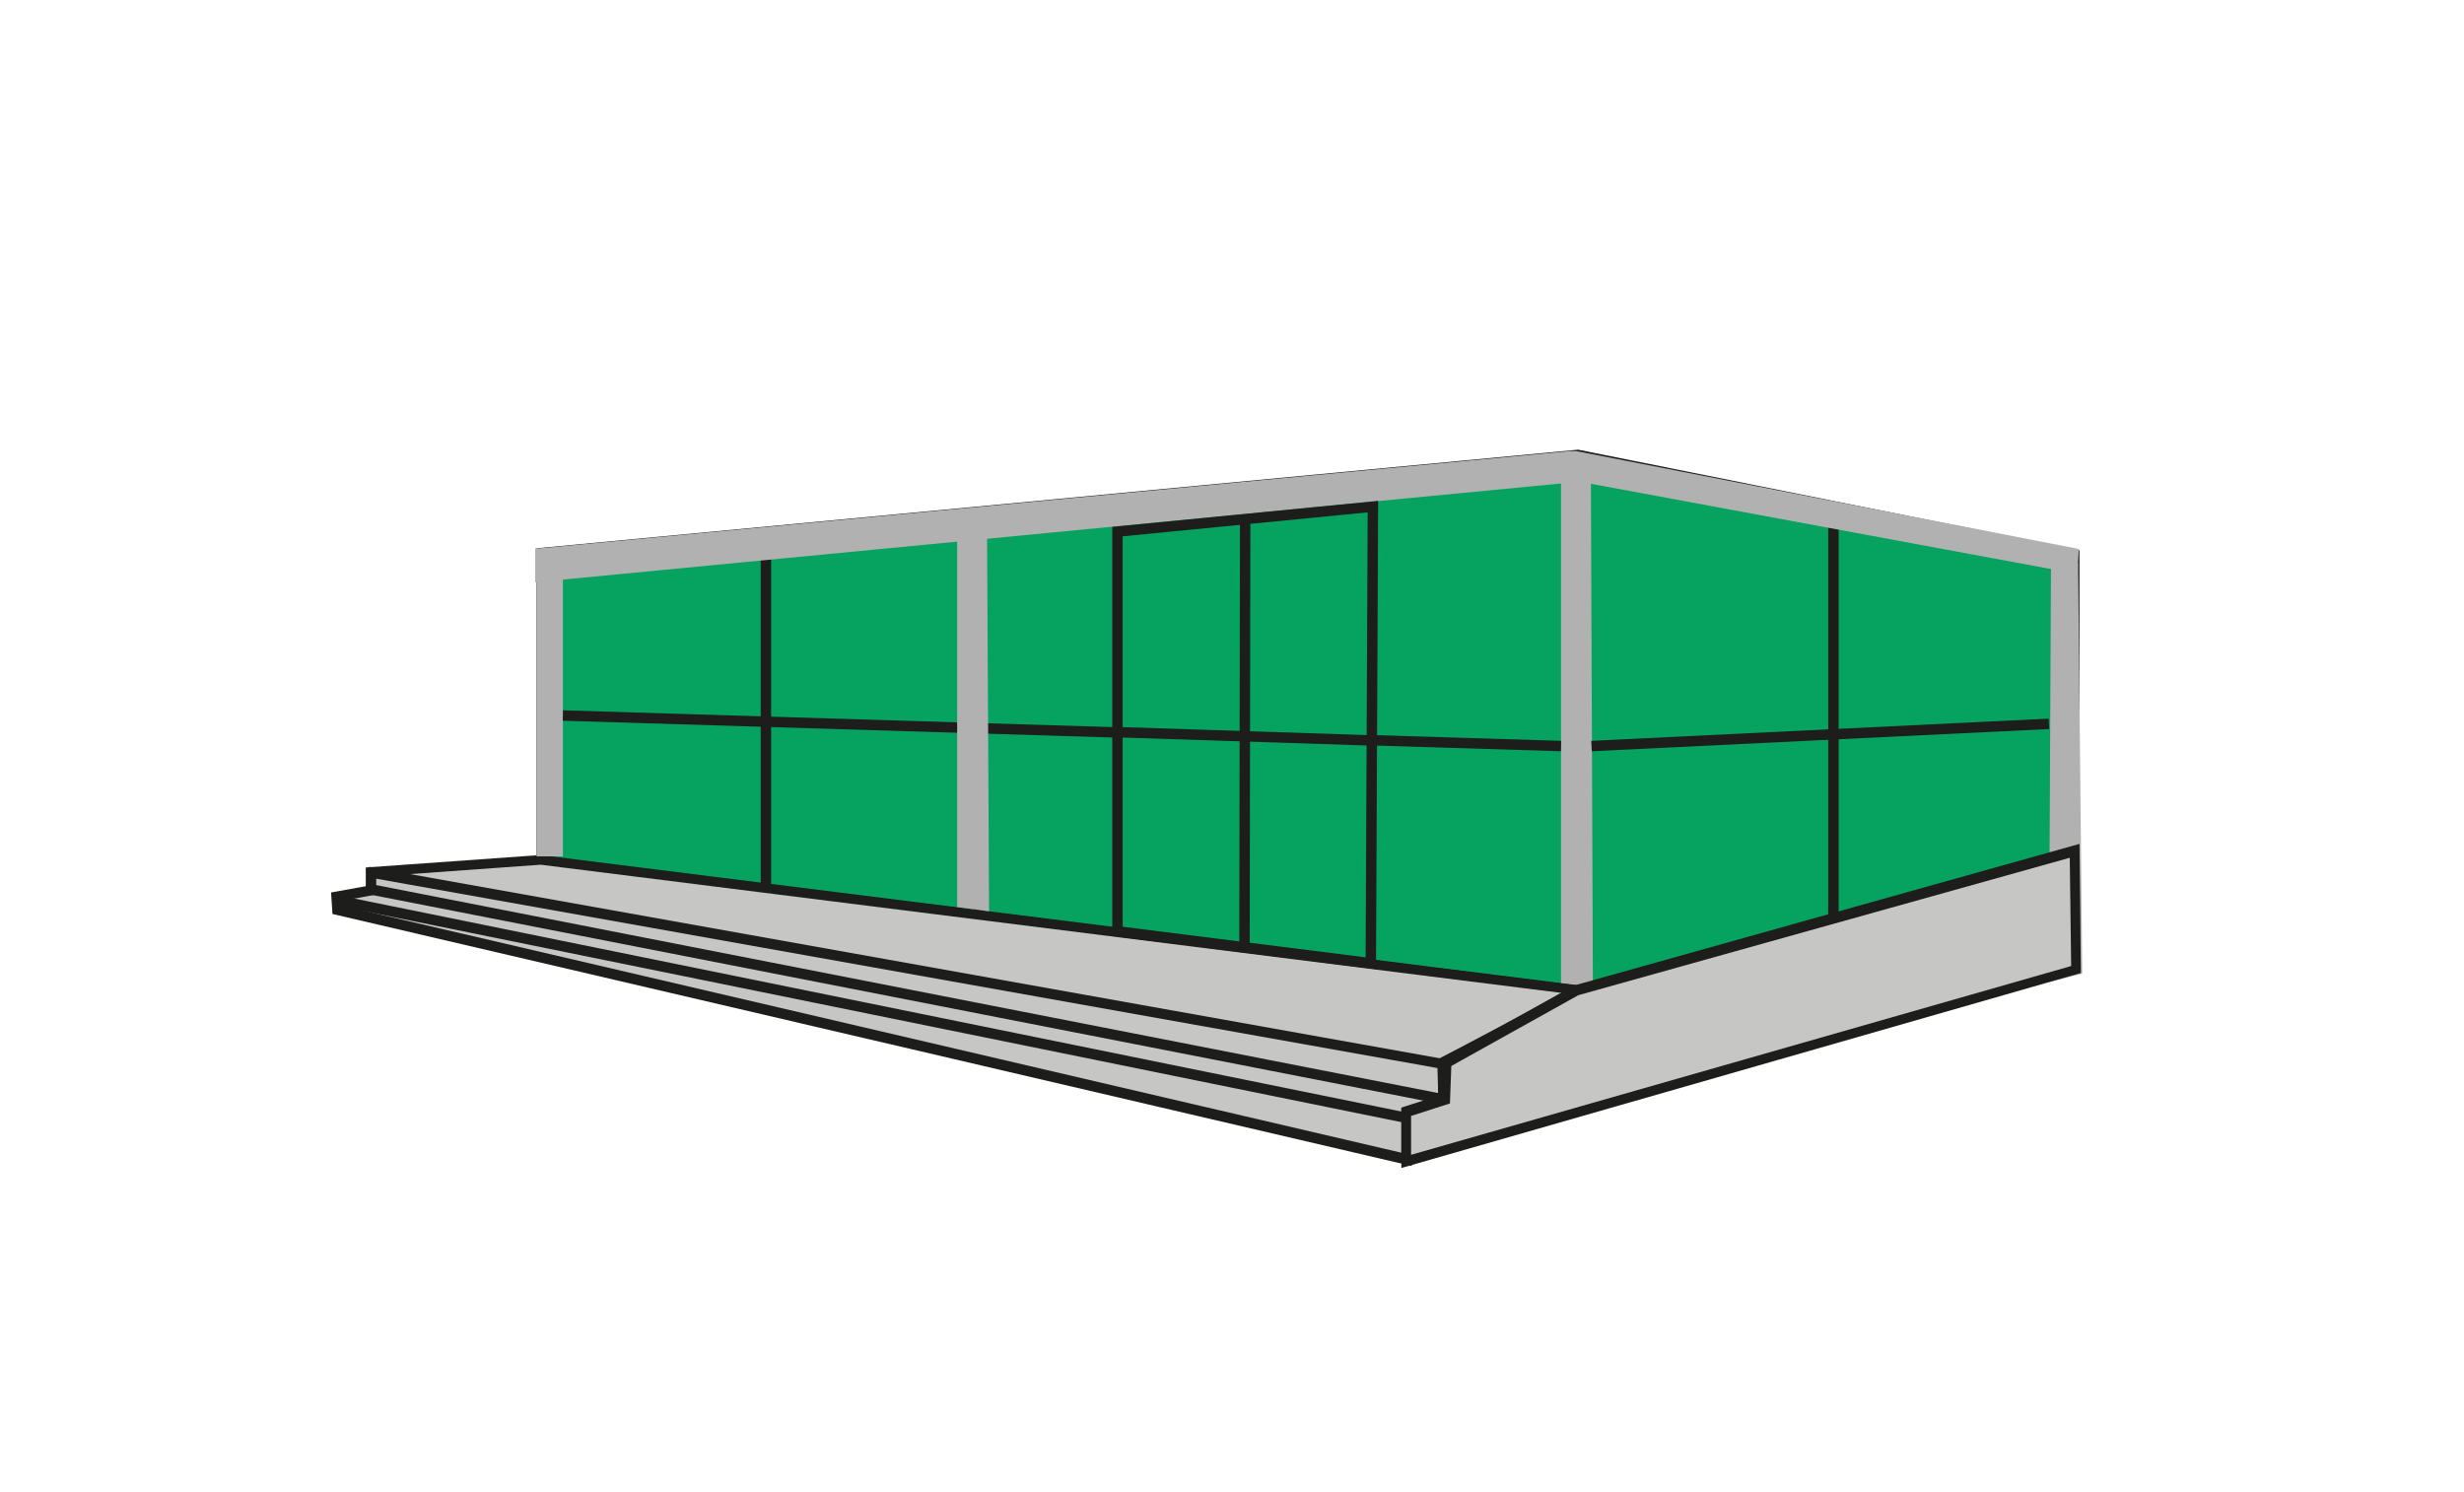 <?xml version="1.0" encoding="UTF-8"?>
<svg xmlns="http://www.w3.org/2000/svg" id="Ebene_1" version="1.1" viewBox="0 0 355 215">
  <defs>
    <style>
      .st0 {
        fill: #1d1d1b;
      }

      .st1 {
        fill: #b1b1b1;
      }

      .st2 {
        fill: none;
      }

      .st2, .st3 {
        stroke: #1d1d1b;
        stroke-miterlimit: 10;
        stroke-width: 1.5px;
      }

      .st3, .st4 {
        fill: #06a25f;
      }

      .st5 {
        fill: #c6c6c5;
      }
    </style>
  </defs>
  <polygon class="st4" points="78.7 123.4 78.7 80.4 225.6 67.4 298 80.6 298 122.3 228.7 142.4 78.7 123.4"></polygon>
  <polygon class="st1" points="225.6 142.2 225.6 67.4 228.4 67.4 228.7 142.4 225.6 142.2"></polygon>
  <path class="st1" d="M229.4,143.2l-4.5-.3v-76.2h4.3l.3,76.6h-.1ZM226.4,141.5h1.6c0,.1-.2-73.4-.2-73.4h-1.3v73.4h-.1Z"></path>
  <path class="st0" d="M228.1,143.6h-.1l-150.7-18.9v-45.7l150-14.2h.1l72.2,14.5v44l-.5.2-71,20.1ZM78.7,123.4l149.3,18.7,70.1-19.8v-41.7l-70.9-14.2-148.4,14v43h-.1Z"></path>
  <rect class="st0" x="109.6" y="79.3" width="1.5" height="49"></rect>
  <rect class="st0" x="263.4" y="75.6" width="1.5" height="57"></rect>
  <polygon class="st5" points="227.6 142.7 208 153.1 207.9 158.5 202.6 160.2 202.6 167.1 48.6 131.1 48.4 129.2 53.4 128.3 53.4 125.7 77.9 123.9 227.6 142.7"></polygon>
  <path class="st0" d="M203.4,168l-.9-.2-154.6-36.1-.2-3.1,5-.9v-2.7l25.2-1.8,152.1,19.1-21.2,11.3v5.5c-.1,0-5.4,1.7-5.4,1.7v7.3h0ZM49.3,130.5l152.6,35.6v-6.5l5.3-1.7v-5.3c.1,0,18-9.5,18-9.5l-147.3-18.5-23.7,1.7v2.6l-4.9.9s0,.7,0,.7Z"></path>
  <polygon class="st0" points="208.7 159.3 53.3 128.9 53.5 127.4 207.2 157.5 207.1 153.9 53 126.4 53.2 124.9 208.6 152.7 208.7 159.3"></polygon>
  <rect class="st0" x="125.2" y="66.7" width="1.5" height="157.5" transform="translate(-41.7 239.9) rotate(-78.5)"></rect>
  <polygon class="st1" points="78 122.7 77.9 81.8 80.3 81.8 80.3 122.7 78 122.7"></polygon>
  <path class="st1" d="M81.1,123.4h-3.8v-42.4h3.8v42.4ZM78.7,122h.9v-39.5h-.9v39.5Z"></path>
  <polygon class="st1" points="296 140.6 296.3 81.5 298.7 81.8 299.3 139.8 296 140.6"></polygon>
  <path class="st1" d="M295.2,141.6l.3-60.9,3.9.5.6,59.1-4.8,1.2h0ZM297,82.4l-.3,57.3,1.8-.5-.5-56.7h-1Z"></path>
  <polygon class="st5" points="202.6 167.4 202.5 160.3 208.1 158.5 208.4 153.2 227.2 142.8 298.9 122.7 299.1 139.8 202.6 167.4"></polygon>
  <path class="st0" d="M201.9,168.4v-8.7c-.1,0,5.5-1.8,5.5-1.8l.2-5.2,19.2-10.7,72.8-20.4.2,18.6-97.9,28.1h0ZM203.3,160.8v5.6l95.1-27.2-.2-15.6-70.8,19.8-18.3,10.2-.2,5.4-5.6,1.8h0Z"></path>
  <path class="st1" d="M227.2,68.6l71.5,13.2v-2.1c.1,0-72.1-14.1-72.1-14.1-.1,0,.4-.2-.4,0l-148.3,14v3.2l148.8-14.3"></path>
  <path class="st1" d="M77.1,83.8v-4.8h.7l148.3-14h1l72.4,14.1-.2,3.6-72.3-13.4.3-1.4,70.7,13.1v-.6l-71.7-14-147.7,14v1.8l148-14.2v1.5c.1,0-149.5,14.4-149.5,14.4v-.2h0Z"></path>
  <line class="st2" x1="81.1" y1="103.1" x2="224.9" y2="107.5"></line>
  <line class="st2" x1="229.3" y1="107.5" x2="295.2" y2="104.3"></line>
  <polygon class="st3" points="197.8 73 197.5 138.8 161 134.2 161 76.6 197.8 73"></polygon>
  <line class="st2" x1="179.4" y1="75.1" x2="179.3" y2="135.9"></line>
  <rect class="st0" x="140.2" y="76.8" width="1.5" height="55.1"></rect>
  <polygon class="st1" points="138.6 130.1 138.6 75.6 141.4 75.6 141.7 130.3 138.6 130.1"></polygon>
  <path class="st1" d="M142.4,131.3l-4.5-.6v-55.7h4.3l.3,56.3h-.1ZM139.4,129.4h1.6l-.2-53.1h-1.3v53.1h-.1Z"></path>
  <line class="st2" x1="161" y1="105.5" x2="197.8" y2="106.7"></line>
</svg>
